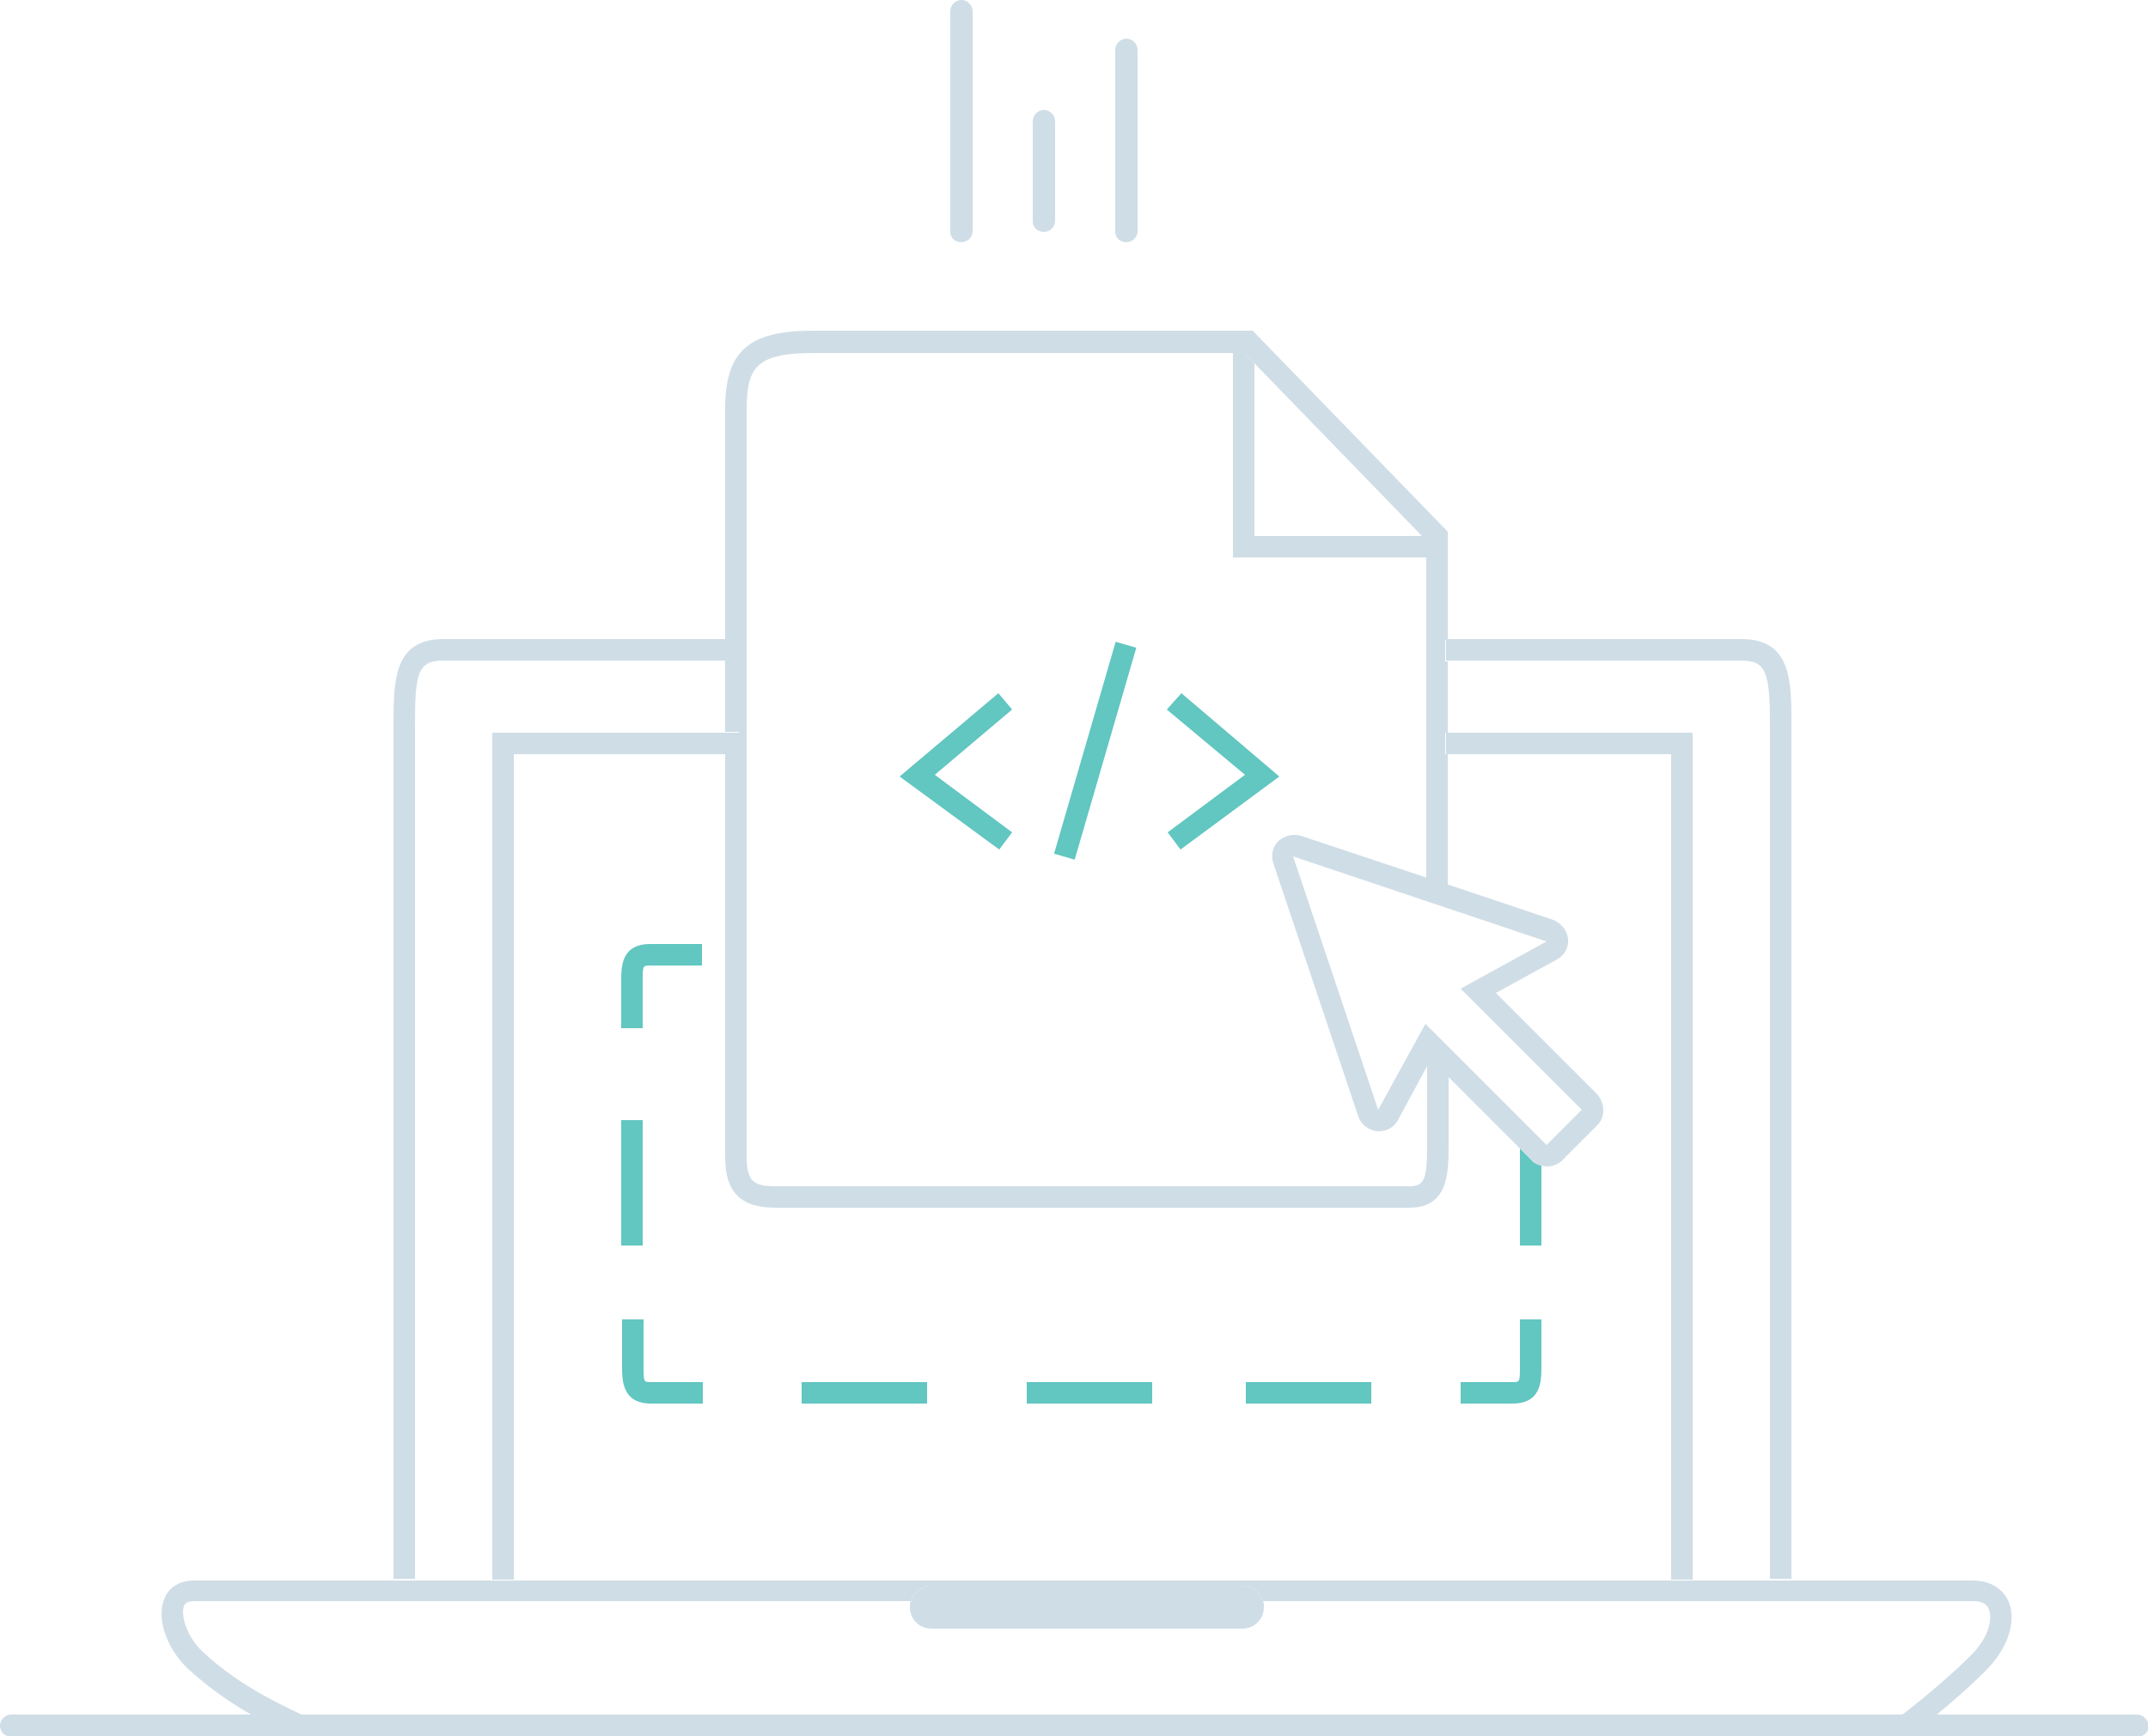 <?xml version="1.0" encoding="utf-8"?>
<!-- Generator: Adobe Illustrator 22.1.0, SVG Export Plug-In . SVG Version: 6.00 Build 0)  -->
<svg version="1.1" id="Layer_1" xmlns="http://www.w3.org/2000/svg" xmlns:xlink="http://www.w3.org/1999/xlink" x="0px" y="0px"
	 width="250px" height="202.1px" viewBox="0 0 250 202.1" style="enable-background:new 0 0 250 202.1;" xml:space="preserve">
<style type="text/css">
	.st0{fill:none;}
	.st1{fill:#CFDDE6;}
	.st2{fill:#62C6C1;}
</style>
<g>
	<path class="st0" d="M84.4,85.3v-8.3H51.6c-2.9,0-3.3,1.5-3.3,7.5v99.4h8.9V85.3H84.4z"/>
	<path class="st0" d="M202.6,76.9h-34.1v8.3H197v98.6h8.9V84.4C205.9,78.5,205.6,76.9,202.6,76.9z"/>
	<path class="st0" d="M160.4,131.7c-0.1,0-0.1,0-0.2,0c-1-0.1-1.8-0.8-2.2-1.7l-9.9-29.5c-0.3-0.9-0.1-1.9,0.6-2.6
		c0.5-0.5,1.1-0.7,1.8-0.7c0.3,0,0.5,0,0.8,0.1l14.7,4.9V64.9h-22.6V41.1H94.6c-6.6,0-7.7,1.6-7.7,6.6v87.1c0,2.9,0.9,3.4,3.4,3.4
		H164c1.7,0,2.1-0.8,2.1-4.9v-9.2l-3.4,6.3C162.2,131.2,161.4,131.7,160.4,131.7z M117.8,96.9l-1.5,2l-11.5-8.6l11.5-9.7l1.6,1.9
		l-9,7.6L117.8,96.9z M125.1,100.1l-2.4-0.7l7.2-24.7l2.4,0.7L125.1,100.1z M135.9,96.9l9-6.7l-9-7.6l1.6-1.9l11.5,9.7l-11.5,8.6
		L135.9,96.9z"/>
	<polygon class="st0" points="184.1,129.2 170,115.1 180,109.6 150.6,99.7 160.4,129.2 165.9,119.1 180,133.3 	"/>
	<path class="st0" d="M168.6,87.8v15.3l12.2,4.1c0.9,0.3,1.6,1.2,1.7,2.2c0.1,1-0.4,1.9-1.3,2.4l-7.1,3.9l11.8,11.8
		c0.5,0.5,0.7,1.1,0.7,1.8c0,0.7-0.3,1.3-0.7,1.8l-4.1,4.1c-0.5,0.5-1.1,0.7-1.8,0.7c-0.2,0-0.4,0-0.6-0.1v9.3h-2.5v-11.3l-8.4-8.4
		v7.9c0,3.3,0,7.4-4.6,7.4H90.3c-4.1,0-5.9-1.8-5.9-5.9v-47H59.8v96.1h134.7V87.8H168.6z M72.3,130.4h2.5V145h-2.5V130.4z
		 M81.7,163.4h-6c-3.4,0-3.4-2.6-3.4-4.4v-5.4h2.5v5.4c0,1.9,0,1.9,0.9,1.9h6V163.4z M81.7,112.4h-6c-0.8,0-0.9,0-0.9,1.9v5.4h-2.5
		v-5.4c0-1.7,0-4.4,3.4-4.4h6V112.4z M107.9,163.4H93.3v-2.5h14.6V163.4z M134.1,163.4h-14.6v-2.5h14.6V163.4z M159.7,163.4H145
		v-2.5h14.6V163.4z M179.5,159c0,1.7,0,4.4-3.4,4.4h-6v-2.5h6c0.8,0,0.9,0,0.9-1.9v-5.4h2.5V159z"/>
	<path class="st0" d="M231.5,187.4c-0.3-0.7-0.9-1-1.8-1H147c0.1,0.2,0.1,0.5,0.1,0.7c0,1.4-1.1,2.5-2.5,2.5h-36.2
		c-1.4,0-2.5-1.1-2.5-2.5c0-0.3,0-0.5,0.1-0.7H22.6c-1,0-1.1,0.4-1.2,0.6c-0.4,1.1,0.3,3.6,2.1,5.2c4.8,4.5,10.9,7,12,7.4h185.8
		c0.9-0.7,4.7-3.6,8.1-7C231.5,190.5,232,188.4,231.5,187.4z"/>
	<polygon class="st0" points="165.5,62.4 146,42.3 146,62.4 	"/>
	<polygon class="st1" points="166.1,64.9 166.1,62.9 165.5,62.4 146,62.4 146,42.3 144.8,41.1 143.5,41.1 143.5,64.9 	"/>
	<polygon class="st2" points="116.2,80.7 104.7,90.4 116.3,98.9 117.8,96.9 108.8,90.2 117.8,82.6 	"/>
	<polygon class="st2" points="137.5,80.7 135.8,82.6 144.9,90.2 135.9,96.9 137.4,98.9 148.9,90.4 	"/>
	
		<rect x="114.7" y="86.1" transform="matrix(0.279 -0.96 0.96 0.279 8.023 185.474)" class="st2" width="25.7" height="2.5"/>
	<path class="st1" d="M86,76.9h-1.6v8.3H86v2.5h-1.6v47c0,4.1,1.8,5.9,5.9,5.9H164c4.6,0,4.6-4.1,4.6-7.4v-7.9l-2.1-2.1l-0.4,0.8
		v9.2c0,4.1-0.3,4.9-2.1,4.9H90.3c-2.5,0-3.4-0.5-3.4-3.4V47.7c0-4.9,1.1-6.6,7.7-6.6h48.9h1.3l1.2,1.2l19.5,20.1l0.5,0.6v1.9v37.4
		l2.5,0.8V87.8h-0.3v-2.5h0.3v-8.3h-0.3v-2.5h0.3V61.9l-22.7-23.4H94.6c-7.5,0-10.2,2.4-10.2,9.1v26.8H86V76.9z"/>
	<path class="st1" d="M48.3,84.4c0-6,0.3-7.5,3.3-7.5h32.8H86v-2.5h-1.6H51.6c-5.8,0-5.8,4.9-5.8,10v99.4h2.5V84.4z"/>
	<polygon class="st1" points="84.4,87.8 86,87.8 86,85.3 84.4,85.3 57.3,85.3 57.3,183.9 59.8,183.9 59.8,87.8 	"/>
	<path class="st1" d="M168.3,76.9h0.3h34.1c2.9,0,3.3,1.5,3.3,7.5v99.4h2.5V84.4c0-5.1,0-10-5.8-10h-34.1h-0.3V76.9z"/>
	<polygon class="st1" points="168.6,85.3 168.3,85.3 168.3,87.8 168.6,87.8 194.5,87.8 194.5,183.9 197,183.9 197,85.3 	"/>
	<path class="st2" d="M72.3,114.3v5.4h2.5v-5.4c0-1.9,0-1.9,0.9-1.9h6v-2.5h-6C72.3,109.9,72.3,112.5,72.3,114.3z"/>
	<path class="st2" d="M74.9,159v-5.4h-2.5v5.4c0,1.7,0,4.4,3.4,4.4h6v-2.5h-6C74.9,160.9,74.9,160.9,74.9,159z"/>
	<rect x="72.3" y="130.4" class="st2" width="2.5" height="14.6"/>
	<path class="st2" d="M176.9,159c0,1.9,0,1.9-0.9,1.9h-6v2.5h6c3.4,0,3.4-2.6,3.4-4.4v-5.4h-2.5V159z"/>
	<path class="st2" d="M176.9,133.7V145h2.5v-9.3c-0.4-0.1-0.9-0.3-1.2-0.7L176.9,133.7z"/>
	<rect x="93.3" y="160.9" class="st2" width="14.6" height="2.5"/>
	<rect x="119.5" y="160.9" class="st2" width="14.6" height="2.5"/>
	<rect x="145" y="160.9" class="st2" width="14.6" height="2.5"/>
	<path class="st1" d="M23.5,192.2c-1.7-1.6-2.5-4.1-2.1-5.2c0.1-0.2,0.2-0.6,1.2-0.6H106c0.3-1,1.3-1.8,2.4-1.8h36.2
		c1.1,0,2.1,0.8,2.4,1.8h82.7c0.9,0,1.6,0.3,1.8,1c0.4,1.1,0,3.2-2.1,5.3c-3.3,3.3-7.2,6.3-8.1,7h4c1.6-1.3,3.8-3.2,5.8-5.2
		c2.6-2.6,3.6-5.7,2.7-8c-0.7-1.6-2.2-2.5-4.2-2.5h-21.3h-2.5H197h-2.5H59.8h-2.5h-8.9h-2.5H22.6c-1.7,0-3,0.8-3.5,2.2
		c-0.9,2.2,0.3,5.7,2.7,8c2.6,2.4,5.4,4.3,7.8,5.6h5.9C34.4,199.2,28.2,196.7,23.5,192.2z"/>
	<path class="st1" d="M248.7,199.6h-23.4h-4H35.5h-5.9H1.3c-0.7,0-1.3,0.6-1.3,1.3c0,0.7,0.6,1.3,1.3,1.3h247.5
		c0.7,0,1.3-0.6,1.3-1.3C250,200.2,249.4,199.6,248.7,199.6z"/>
	<path class="st1" d="M111.9,28.2c0.7,0,1.3-0.6,1.3-1.3V1.3c0-0.7-0.6-1.3-1.3-1.3s-1.3,0.6-1.3,1.3V27
		C110.6,27.7,111.2,28.2,111.9,28.2z"/>
	<path class="st1" d="M121.5,27c0.7,0,1.3-0.6,1.3-1.3V14.1c0-0.7-0.6-1.3-1.3-1.3s-1.3,0.6-1.3,1.3v11.7
		C120.2,26.5,120.8,27,121.5,27z"/>
	<path class="st1" d="M131.1,28.2c0.7,0,1.3-0.6,1.3-1.3V5.8c0-0.7-0.6-1.3-1.3-1.3c-0.7,0-1.3,0.6-1.3,1.3V27
		C129.8,27.7,130.4,28.2,131.1,28.2z"/>
	<path class="st1" d="M108.4,189.6h36.2c1.4,0,2.5-1.1,2.5-2.5c0-0.3,0-0.5-0.1-0.7c-0.3-1-1.3-1.8-2.4-1.8h-36.2
		c-1.1,0-2.1,0.8-2.4,1.8c-0.1,0.2-0.1,0.5-0.1,0.7C105.9,188.5,107,189.6,108.4,189.6z"/>
	<path class="st1" d="M178.2,135c0.3,0.3,0.8,0.6,1.2,0.7c0.2,0,0.4,0.1,0.6,0.1c0.6,0,1.3-0.2,1.8-0.7l4.1-4.1
		c0.5-0.5,0.7-1.1,0.7-1.8c0-0.7-0.3-1.3-0.7-1.8l-11.8-11.8l7.1-3.9c0.9-0.5,1.4-1.4,1.3-2.4c-0.1-1-0.8-1.8-1.7-2.2l-12.2-4.1
		l-2.5-0.8l-14.7-4.9c-0.3-0.1-0.5-0.1-0.8-0.1c-0.7,0-1.3,0.3-1.8,0.7c-0.7,0.7-0.9,1.7-0.6,2.6l9.9,29.5c0.3,0.9,1.2,1.6,2.2,1.7
		c0.1,0,0.1,0,0.2,0c0.9,0,1.8-0.5,2.2-1.3l3.4-6.3l0.4-0.8l2.1,2.1l8.4,8.4L178.2,135z M160.4,129.2l-9.9-29.5l29.5,9.9l-10,5.5
		l14.1,14.1l-4.1,4.1l-14.1-14.1L160.4,129.2z"/>
</g>
</svg>
